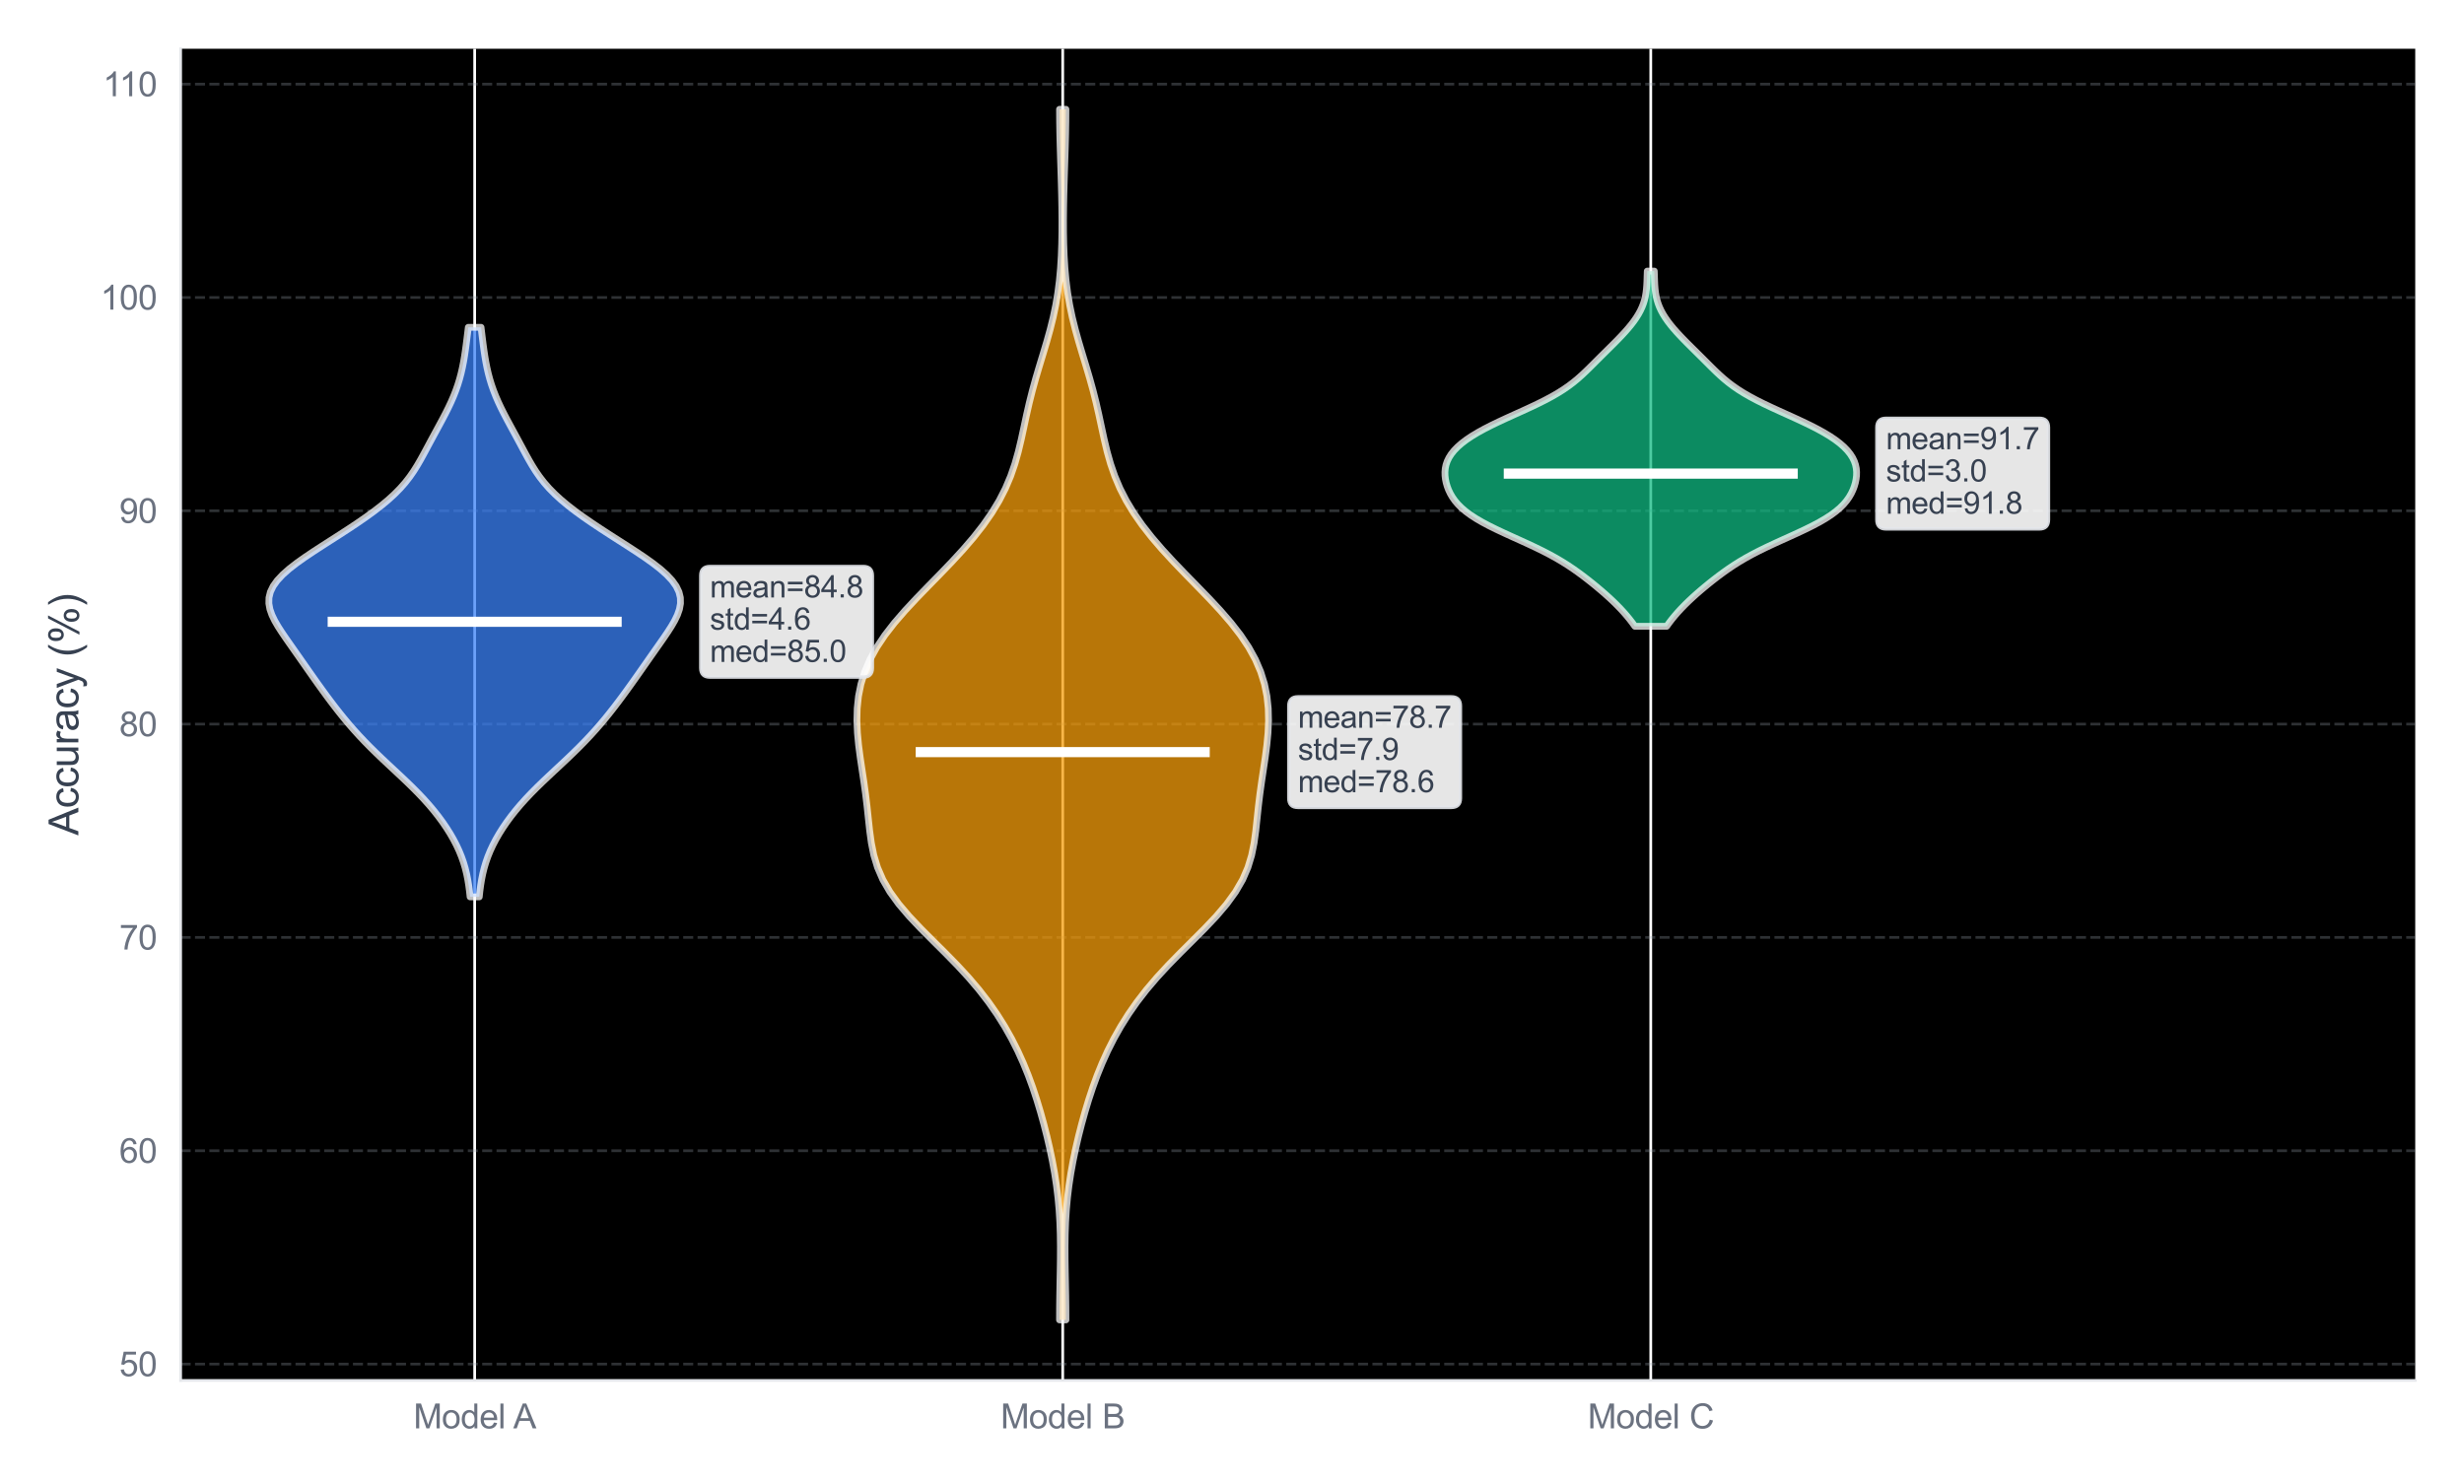 <?xml version="1.0" encoding="utf-8" standalone="no"?>
<!DOCTYPE svg PUBLIC "-//W3C//DTD SVG 1.1//EN"
  "http://www.w3.org/Graphics/SVG/1.1/DTD/svg11.dtd">
<svg xmlns:xlink="http://www.w3.org/1999/xlink" viewBox="0 0 727.604 438.265" xmlns="http://www.w3.org/2000/svg" version="1.1">
 <defs>
  <style type="text/css">*{stroke-linejoin: round; stroke-linecap: butt}</style>
 </defs>
 <g id="figure_1">
  <g id="patch_1">
   <path d="M 0 438.265 
L 727.604 438.265 
L 727.604 0 
L 0 0 
z
" style="fill: #ffffff"/>
  </g>
  <g id="axes_1">
   <g id="patch_2">
    <path d="M 53.344 407.72 
L 713.204 407.72 
L 713.204 14.4 
L 53.344 14.4 
z
"/>
   </g>
   <g id="matplotlib.axis_1">
    <g id="xtick_1">
     <g id="line2d_1">
      <path d="M 140.168 407.72 
L 140.168 14.4 
" clip-path="url(#pd68eaa4085)" style="fill: none; stroke: #ffffff; stroke-width: 0.8; stroke-linecap: round"/>
     </g>
     <g id="text_1">
      <!-- Model A -->
      <g style="fill: #6b7280" transform="translate(122.101 421.878) scale(0.1 -0.1)">
       <defs>
        <path id="ArialMT-4d" d="M 475 0 
L 475 4581 
L 1388 4581 
L 2472 1338 
Q 2622 884 2691 659 
Q 2769 909 2934 1394 
L 4031 4581 
L 4847 4581 
L 4847 0 
L 4263 0 
L 4263 3834 
L 2931 0 
L 2384 0 
L 1059 3900 
L 1059 0 
L 475 0 
z
" transform="scale(0.016)"/>
        <path id="ArialMT-6f" d="M 213 1659 
Q 213 2581 725 3025 
Q 1153 3394 1769 3394 
Q 2453 3394 2887 2945 
Q 3322 2497 3322 1706 
Q 3322 1066 3130 698 
Q 2938 331 2570 128 
Q 2203 -75 1769 -75 
Q 1072 -75 642 372 
Q 213 819 213 1659 
z
M 791 1659 
Q 791 1022 1069 705 
Q 1347 388 1769 388 
Q 2188 388 2466 706 
Q 2744 1025 2744 1678 
Q 2744 2294 2464 2611 
Q 2184 2928 1769 2928 
Q 1347 2928 1069 2612 
Q 791 2297 791 1659 
z
" transform="scale(0.016)"/>
        <path id="ArialMT-64" d="M 2575 0 
L 2575 419 
Q 2259 -75 1647 -75 
Q 1250 -75 917 144 
Q 584 363 401 755 
Q 219 1147 219 1656 
Q 219 2153 384 2558 
Q 550 2963 881 3178 
Q 1213 3394 1622 3394 
Q 1922 3394 2156 3267 
Q 2391 3141 2538 2938 
L 2538 4581 
L 3097 4581 
L 3097 0 
L 2575 0 
z
M 797 1656 
Q 797 1019 1065 703 
Q 1334 388 1700 388 
Q 2069 388 2326 689 
Q 2584 991 2584 1609 
Q 2584 2291 2321 2609 
Q 2059 2928 1675 2928 
Q 1300 2928 1048 2622 
Q 797 2316 797 1656 
z
" transform="scale(0.016)"/>
        <path id="ArialMT-65" d="M 2694 1069 
L 3275 997 
Q 3138 488 2766 206 
Q 2394 -75 1816 -75 
Q 1088 -75 661 373 
Q 234 822 234 1631 
Q 234 2469 665 2931 
Q 1097 3394 1784 3394 
Q 2450 3394 2872 2941 
Q 3294 2488 3294 1666 
Q 3294 1616 3291 1516 
L 816 1516 
Q 847 969 1125 678 
Q 1403 388 1819 388 
Q 2128 388 2347 550 
Q 2566 713 2694 1069 
z
M 847 1978 
L 2700 1978 
Q 2663 2397 2488 2606 
Q 2219 2931 1791 2931 
Q 1403 2931 1139 2672 
Q 875 2413 847 1978 
z
" transform="scale(0.016)"/>
        <path id="ArialMT-6c" d="M 409 0 
L 409 4581 
L 972 4581 
L 972 0 
L 409 0 
z
" transform="scale(0.016)"/>
        <path id="ArialMT-20" transform="scale(0.016)"/>
        <path id="ArialMT-41" d="M -9 0 
L 1750 4581 
L 2403 4581 
L 4278 0 
L 3588 0 
L 3053 1388 
L 1138 1388 
L 634 0 
L -9 0 
z
M 1313 1881 
L 2866 1881 
L 2388 3150 
Q 2169 3728 2063 4100 
Q 1975 3659 1816 3225 
L 1313 1881 
z
" transform="scale(0.016)"/>
       </defs>
       <use xlink:href="#ArialMT-4d"/>
       <use xlink:href="#ArialMT-6f" transform="translate(83.301 0)"/>
       <use xlink:href="#ArialMT-64" transform="translate(138.916 0)"/>
       <use xlink:href="#ArialMT-65" transform="translate(194.531 0)"/>
       <use xlink:href="#ArialMT-6c" transform="translate(250.146 0)"/>
       <use xlink:href="#ArialMT-20" transform="translate(272.363 0)"/>
       <use xlink:href="#ArialMT-41" transform="translate(294.646 0)"/>
      </g>
     </g>
    </g>
    <g id="xtick_2">
     <g id="line2d_2">
      <path d="M 313.815 407.72 
L 313.815 14.4 
" clip-path="url(#pd68eaa4085)" style="fill: none; stroke: #ffffff; stroke-width: 0.8; stroke-linecap: round"/>
     </g>
     <g id="text_2">
      <!-- Model B -->
      <g style="fill: #6b7280" transform="translate(295.474 421.878) scale(0.1 -0.1)">
       <defs>
        <path id="ArialMT-42" d="M 469 0 
L 469 4581 
L 2188 4581 
Q 2713 4581 3030 4442 
Q 3347 4303 3526 4014 
Q 3706 3725 3706 3409 
Q 3706 3116 3547 2856 
Q 3388 2597 3066 2438 
Q 3481 2316 3704 2022 
Q 3928 1728 3928 1328 
Q 3928 1006 3792 729 
Q 3656 453 3456 303 
Q 3256 153 2954 76 
Q 2653 0 2216 0 
L 469 0 
z
M 1075 2656 
L 2066 2656 
Q 2469 2656 2644 2709 
Q 2875 2778 2992 2937 
Q 3109 3097 3109 3338 
Q 3109 3566 3000 3739 
Q 2891 3913 2687 3977 
Q 2484 4041 1991 4041 
L 1075 4041 
L 1075 2656 
z
M 1075 541 
L 2216 541 
Q 2509 541 2628 563 
Q 2838 600 2978 687 
Q 3119 775 3209 942 
Q 3300 1109 3300 1328 
Q 3300 1584 3169 1773 
Q 3038 1963 2805 2039 
Q 2572 2116 2134 2116 
L 1075 2116 
L 1075 541 
z
" transform="scale(0.016)"/>
       </defs>
       <use xlink:href="#ArialMT-4d"/>
       <use xlink:href="#ArialMT-6f" transform="translate(83.301 0)"/>
       <use xlink:href="#ArialMT-64" transform="translate(138.916 0)"/>
       <use xlink:href="#ArialMT-65" transform="translate(194.531 0)"/>
       <use xlink:href="#ArialMT-6c" transform="translate(250.146 0)"/>
       <use xlink:href="#ArialMT-20" transform="translate(272.363 0)"/>
       <use xlink:href="#ArialMT-42" transform="translate(300.146 0)"/>
      </g>
     </g>
    </g>
    <g id="xtick_3">
     <g id="line2d_3">
      <path d="M 487.462 407.72 
L 487.462 14.4 
" clip-path="url(#pd68eaa4085)" style="fill: none; stroke: #ffffff; stroke-width: 0.8; stroke-linecap: round"/>
     </g>
     <g id="text_3">
      <!-- Model C -->
      <g style="fill: #6b7280" transform="translate(468.845 421.878) scale(0.1 -0.1)">
       <defs>
        <path id="ArialMT-43" d="M 3763 1606 
L 4369 1453 
Q 4178 706 3683 314 
Q 3188 -78 2472 -78 
Q 1731 -78 1267 223 
Q 803 525 561 1097 
Q 319 1669 319 2325 
Q 319 3041 592 3573 
Q 866 4106 1370 4382 
Q 1875 4659 2481 4659 
Q 3169 4659 3637 4309 
Q 4106 3959 4291 3325 
L 3694 3184 
Q 3534 3684 3231 3912 
Q 2928 4141 2469 4141 
Q 1941 4141 1586 3887 
Q 1231 3634 1087 3207 
Q 944 2781 944 2328 
Q 944 1744 1114 1308 
Q 1284 872 1643 656 
Q 2003 441 2422 441 
Q 2931 441 3284 734 
Q 3638 1028 3763 1606 
z
" transform="scale(0.016)"/>
       </defs>
       <use xlink:href="#ArialMT-4d"/>
       <use xlink:href="#ArialMT-6f" transform="translate(83.301 0)"/>
       <use xlink:href="#ArialMT-64" transform="translate(138.916 0)"/>
       <use xlink:href="#ArialMT-65" transform="translate(194.531 0)"/>
       <use xlink:href="#ArialMT-6c" transform="translate(250.146 0)"/>
       <use xlink:href="#ArialMT-20" transform="translate(272.363 0)"/>
       <use xlink:href="#ArialMT-43" transform="translate(300.146 0)"/>
      </g>
     </g>
    </g>
   </g>
   <g id="matplotlib.axis_2">
    <g id="ytick_1">
     <g id="line2d_4">
      <path d="M 53.344 402.883 
L 713.204 402.883 
" clip-path="url(#pd68eaa4085)" style="fill: none; stroke-dasharray: 2.96,1.28; stroke-dashoffset: 0; stroke: #9ca3af; stroke-opacity: 0.3; stroke-width: 0.8"/>
     </g>
     <g id="text_4">
      <!-- 50 -->
      <g style="fill: #6b7280" transform="translate(35.222 406.462) scale(0.1 -0.1)">
       <defs>
        <path id="ArialMT-35" d="M 266 1200 
L 856 1250 
Q 922 819 1161 601 
Q 1400 384 1738 384 
Q 2144 384 2425 690 
Q 2706 997 2706 1503 
Q 2706 1984 2436 2262 
Q 2166 2541 1728 2541 
Q 1456 2541 1237 2417 
Q 1019 2294 894 2097 
L 366 2166 
L 809 4519 
L 3088 4519 
L 3088 3981 
L 1259 3981 
L 1013 2750 
Q 1425 3038 1878 3038 
Q 2478 3038 2890 2622 
Q 3303 2206 3303 1553 
Q 3303 931 2941 478 
Q 2500 -78 1738 -78 
Q 1113 -78 717 272 
Q 322 622 266 1200 
z
" transform="scale(0.016)"/>
        <path id="ArialMT-30" d="M 266 2259 
Q 266 3072 433 3567 
Q 600 4063 929 4331 
Q 1259 4600 1759 4600 
Q 2128 4600 2406 4451 
Q 2684 4303 2865 4023 
Q 3047 3744 3150 3342 
Q 3253 2941 3253 2259 
Q 3253 1453 3087 958 
Q 2922 463 2592 192 
Q 2263 -78 1759 -78 
Q 1097 -78 719 397 
Q 266 969 266 2259 
z
M 844 2259 
Q 844 1131 1108 757 
Q 1372 384 1759 384 
Q 2147 384 2411 759 
Q 2675 1134 2675 2259 
Q 2675 3391 2411 3762 
Q 2147 4134 1753 4134 
Q 1366 4134 1134 3806 
Q 844 3388 844 2259 
z
" transform="scale(0.016)"/>
       </defs>
       <use xlink:href="#ArialMT-35"/>
       <use xlink:href="#ArialMT-30" transform="translate(55.615 0)"/>
      </g>
     </g>
    </g>
    <g id="ytick_2">
     <g id="line2d_5">
      <path d="M 53.344 339.878 
L 713.204 339.878 
" clip-path="url(#pd68eaa4085)" style="fill: none; stroke-dasharray: 2.96,1.28; stroke-dashoffset: 0; stroke: #9ca3af; stroke-opacity: 0.3; stroke-width: 0.8"/>
     </g>
     <g id="text_5">
      <!-- 60 -->
      <g style="fill: #6b7280" transform="translate(35.222 343.457) scale(0.1 -0.1)">
       <defs>
        <path id="ArialMT-36" d="M 3184 3459 
L 2625 3416 
Q 2550 3747 2413 3897 
Q 2184 4138 1850 4138 
Q 1581 4138 1378 3988 
Q 1113 3794 959 3422 
Q 806 3050 800 2363 
Q 1003 2672 1297 2822 
Q 1591 2972 1913 2972 
Q 2475 2972 2870 2558 
Q 3266 2144 3266 1488 
Q 3266 1056 3080 686 
Q 2894 316 2569 119 
Q 2244 -78 1831 -78 
Q 1128 -78 684 439 
Q 241 956 241 2144 
Q 241 3472 731 4075 
Q 1159 4600 1884 4600 
Q 2425 4600 2770 4297 
Q 3116 3994 3184 3459 
z
M 888 1484 
Q 888 1194 1011 928 
Q 1134 663 1356 523 
Q 1578 384 1822 384 
Q 2178 384 2434 671 
Q 2691 959 2691 1453 
Q 2691 1928 2437 2201 
Q 2184 2475 1800 2475 
Q 1419 2475 1153 2201 
Q 888 1928 888 1484 
z
" transform="scale(0.016)"/>
       </defs>
       <use xlink:href="#ArialMT-36"/>
       <use xlink:href="#ArialMT-30" transform="translate(55.615 0)"/>
      </g>
     </g>
    </g>
    <g id="ytick_3">
     <g id="line2d_6">
      <path d="M 53.344 276.874 
L 713.204 276.874 
" clip-path="url(#pd68eaa4085)" style="fill: none; stroke-dasharray: 2.96,1.28; stroke-dashoffset: 0; stroke: #9ca3af; stroke-opacity: 0.3; stroke-width: 0.8"/>
     </g>
     <g id="text_6">
      <!-- 70 -->
      <g style="fill: #6b7280" transform="translate(35.222 280.453) scale(0.1 -0.1)">
       <defs>
        <path id="ArialMT-37" d="M 303 3981 
L 303 4522 
L 3269 4522 
L 3269 4084 
Q 2831 3619 2401 2847 
Q 1972 2075 1738 1259 
Q 1569 684 1522 0 
L 944 0 
Q 953 541 1156 1306 
Q 1359 2072 1739 2783 
Q 2119 3494 2547 3981 
L 303 3981 
z
" transform="scale(0.016)"/>
       </defs>
       <use xlink:href="#ArialMT-37"/>
       <use xlink:href="#ArialMT-30" transform="translate(55.615 0)"/>
      </g>
     </g>
    </g>
    <g id="ytick_4">
     <g id="line2d_7">
      <path d="M 53.344 213.869 
L 713.204 213.869 
" clip-path="url(#pd68eaa4085)" style="fill: none; stroke-dasharray: 2.96,1.28; stroke-dashoffset: 0; stroke: #9ca3af; stroke-opacity: 0.3; stroke-width: 0.8"/>
     </g>
     <g id="text_7">
      <!-- 80 -->
      <g style="fill: #6b7280" transform="translate(35.222 217.448) scale(0.1 -0.1)">
       <defs>
        <path id="ArialMT-38" d="M 1131 2484 
Q 781 2613 612 2850 
Q 444 3088 444 3419 
Q 444 3919 803 4259 
Q 1163 4600 1759 4600 
Q 2359 4600 2725 4251 
Q 3091 3903 3091 3403 
Q 3091 3084 2923 2848 
Q 2756 2613 2416 2484 
Q 2838 2347 3058 2040 
Q 3278 1734 3278 1309 
Q 3278 722 2862 322 
Q 2447 -78 1769 -78 
Q 1091 -78 675 323 
Q 259 725 259 1325 
Q 259 1772 486 2073 
Q 713 2375 1131 2484 
z
M 1019 3438 
Q 1019 3113 1228 2906 
Q 1438 2700 1772 2700 
Q 2097 2700 2305 2904 
Q 2513 3109 2513 3406 
Q 2513 3716 2298 3927 
Q 2084 4138 1766 4138 
Q 1444 4138 1231 3931 
Q 1019 3725 1019 3438 
z
M 838 1322 
Q 838 1081 952 856 
Q 1066 631 1291 507 
Q 1516 384 1775 384 
Q 2178 384 2440 643 
Q 2703 903 2703 1303 
Q 2703 1709 2433 1975 
Q 2163 2241 1756 2241 
Q 1359 2241 1098 1978 
Q 838 1716 838 1322 
z
" transform="scale(0.016)"/>
       </defs>
       <use xlink:href="#ArialMT-38"/>
       <use xlink:href="#ArialMT-30" transform="translate(55.615 0)"/>
      </g>
     </g>
    </g>
    <g id="ytick_5">
     <g id="line2d_8">
      <path d="M 53.344 150.865 
L 713.204 150.865 
" clip-path="url(#pd68eaa4085)" style="fill: none; stroke-dasharray: 2.96,1.28; stroke-dashoffset: 0; stroke: #9ca3af; stroke-opacity: 0.3; stroke-width: 0.8"/>
     </g>
     <g id="text_8">
      <!-- 90 -->
      <g style="fill: #6b7280" transform="translate(35.222 154.443) scale(0.1 -0.1)">
       <defs>
        <path id="ArialMT-39" d="M 350 1059 
L 891 1109 
Q 959 728 1153 556 
Q 1347 384 1650 384 
Q 1909 384 2104 503 
Q 2300 622 2425 820 
Q 2550 1019 2634 1356 
Q 2719 1694 2719 2044 
Q 2719 2081 2716 2156 
Q 2547 1888 2255 1720 
Q 1963 1553 1622 1553 
Q 1053 1553 659 1965 
Q 266 2378 266 3053 
Q 266 3750 677 4175 
Q 1088 4600 1706 4600 
Q 2153 4600 2523 4359 
Q 2894 4119 3086 3673 
Q 3278 3228 3278 2384 
Q 3278 1506 3087 986 
Q 2897 466 2520 194 
Q 2144 -78 1638 -78 
Q 1100 -78 759 220 
Q 419 519 350 1059 
z
M 2653 3081 
Q 2653 3566 2395 3850 
Q 2138 4134 1775 4134 
Q 1400 4134 1122 3828 
Q 844 3522 844 3034 
Q 844 2597 1108 2323 
Q 1372 2050 1759 2050 
Q 2150 2050 2401 2323 
Q 2653 2597 2653 3081 
z
" transform="scale(0.016)"/>
       </defs>
       <use xlink:href="#ArialMT-39"/>
       <use xlink:href="#ArialMT-30" transform="translate(55.615 0)"/>
      </g>
     </g>
    </g>
    <g id="ytick_6">
     <g id="line2d_9">
      <path d="M 53.344 87.86 
L 713.204 87.86 
" clip-path="url(#pd68eaa4085)" style="fill: none; stroke-dasharray: 2.96,1.28; stroke-dashoffset: 0; stroke: #9ca3af; stroke-opacity: 0.3; stroke-width: 0.8"/>
     </g>
     <g id="text_9">
      <!-- 100 -->
      <g style="fill: #6b7280" transform="translate(29.661 91.439) scale(0.1 -0.1)">
       <defs>
        <path id="ArialMT-31" d="M 2384 0 
L 1822 0 
L 1822 3584 
Q 1619 3391 1289 3197 
Q 959 3003 697 2906 
L 697 3450 
Q 1169 3672 1522 3987 
Q 1875 4303 2022 4600 
L 2384 4600 
L 2384 0 
z
" transform="scale(0.016)"/>
       </defs>
       <use xlink:href="#ArialMT-31"/>
       <use xlink:href="#ArialMT-30" transform="translate(55.615 0)"/>
       <use xlink:href="#ArialMT-30" transform="translate(111.23 0)"/>
      </g>
     </g>
    </g>
    <g id="ytick_7">
     <g id="line2d_10">
      <path d="M 53.344 24.855 
L 713.204 24.855 
" clip-path="url(#pd68eaa4085)" style="fill: none; stroke-dasharray: 2.96,1.28; stroke-dashoffset: 0; stroke: #9ca3af; stroke-opacity: 0.3; stroke-width: 0.8"/>
     </g>
     <g id="text_10">
      <!-- 110 -->
      <g style="fill: #6b7280" transform="translate(30.399 28.434) scale(0.1 -0.1)">
       <use xlink:href="#ArialMT-31"/>
       <use xlink:href="#ArialMT-31" transform="translate(48.24 0)"/>
       <use xlink:href="#ArialMT-30" transform="translate(103.855 0)"/>
      </g>
     </g>
    </g>
    <g id="text_11">
     <!-- Accuracy (%) -->
     <g style="fill: #374151" transform="translate(23.136 246.731) rotate(-90) scale(0.12 -0.12)">
      <defs>
       <path id="ArialMT-63" d="M 2588 1216 
L 3141 1144 
Q 3050 572 2676 248 
Q 2303 -75 1759 -75 
Q 1078 -75 664 370 
Q 250 816 250 1647 
Q 250 2184 428 2587 
Q 606 2991 970 3192 
Q 1334 3394 1763 3394 
Q 2303 3394 2647 3120 
Q 2991 2847 3088 2344 
L 2541 2259 
Q 2463 2594 2264 2762 
Q 2066 2931 1784 2931 
Q 1359 2931 1093 2626 
Q 828 2322 828 1663 
Q 828 994 1084 691 
Q 1341 388 1753 388 
Q 2084 388 2306 591 
Q 2528 794 2588 1216 
z
" transform="scale(0.016)"/>
       <path id="ArialMT-75" d="M 2597 0 
L 2597 488 
Q 2209 -75 1544 -75 
Q 1250 -75 995 37 
Q 741 150 617 320 
Q 494 491 444 738 
Q 409 903 409 1263 
L 409 3319 
L 972 3319 
L 972 1478 
Q 972 1038 1006 884 
Q 1059 663 1231 536 
Q 1403 409 1656 409 
Q 1909 409 2131 539 
Q 2353 669 2445 892 
Q 2538 1116 2538 1541 
L 2538 3319 
L 3100 3319 
L 3100 0 
L 2597 0 
z
" transform="scale(0.016)"/>
       <path id="ArialMT-72" d="M 416 0 
L 416 3319 
L 922 3319 
L 922 2816 
Q 1116 3169 1280 3281 
Q 1444 3394 1641 3394 
Q 1925 3394 2219 3213 
L 2025 2691 
Q 1819 2813 1613 2813 
Q 1428 2813 1281 2702 
Q 1134 2591 1072 2394 
Q 978 2094 978 1738 
L 978 0 
L 416 0 
z
" transform="scale(0.016)"/>
       <path id="ArialMT-61" d="M 2588 409 
Q 2275 144 1986 34 
Q 1697 -75 1366 -75 
Q 819 -75 525 192 
Q 231 459 231 875 
Q 231 1119 342 1320 
Q 453 1522 633 1644 
Q 813 1766 1038 1828 
Q 1203 1872 1538 1913 
Q 2219 1994 2541 2106 
Q 2544 2222 2544 2253 
Q 2544 2597 2384 2738 
Q 2169 2928 1744 2928 
Q 1347 2928 1158 2789 
Q 969 2650 878 2297 
L 328 2372 
Q 403 2725 575 2942 
Q 747 3159 1072 3276 
Q 1397 3394 1825 3394 
Q 2250 3394 2515 3294 
Q 2781 3194 2906 3042 
Q 3031 2891 3081 2659 
Q 3109 2516 3109 2141 
L 3109 1391 
Q 3109 606 3145 398 
Q 3181 191 3288 0 
L 2700 0 
Q 2613 175 2588 409 
z
M 2541 1666 
Q 2234 1541 1622 1453 
Q 1275 1403 1131 1340 
Q 988 1278 909 1158 
Q 831 1038 831 891 
Q 831 666 1001 516 
Q 1172 366 1500 366 
Q 1825 366 2078 508 
Q 2331 650 2450 897 
Q 2541 1088 2541 1459 
L 2541 1666 
z
" transform="scale(0.016)"/>
       <path id="ArialMT-79" d="M 397 -1278 
L 334 -750 
Q 519 -800 656 -800 
Q 844 -800 956 -737 
Q 1069 -675 1141 -563 
Q 1194 -478 1313 -144 
Q 1328 -97 1363 -6 
L 103 3319 
L 709 3319 
L 1400 1397 
Q 1534 1031 1641 628 
Q 1738 1016 1872 1384 
L 2581 3319 
L 3144 3319 
L 1881 -56 
Q 1678 -603 1566 -809 
Q 1416 -1088 1222 -1217 
Q 1028 -1347 759 -1347 
Q 597 -1347 397 -1278 
z
" transform="scale(0.016)"/>
       <path id="ArialMT-28" d="M 1497 -1347 
Q 1031 -759 709 28 
Q 388 816 388 1659 
Q 388 2403 628 3084 
Q 909 3875 1497 4659 
L 1900 4659 
Q 1522 4009 1400 3731 
Q 1209 3300 1100 2831 
Q 966 2247 966 1656 
Q 966 153 1900 -1347 
L 1497 -1347 
z
" transform="scale(0.016)"/>
       <path id="ArialMT-25" d="M 372 3481 
Q 372 3972 619 4315 
Q 866 4659 1334 4659 
Q 1766 4659 2048 4351 
Q 2331 4044 2331 3447 
Q 2331 2866 2045 2552 
Q 1759 2238 1341 2238 
Q 925 2238 648 2547 
Q 372 2856 372 3481 
z
M 1350 4272 
Q 1141 4272 1002 4090 
Q 863 3909 863 3425 
Q 863 2984 1003 2804 
Q 1144 2625 1350 2625 
Q 1563 2625 1702 2806 
Q 1841 2988 1841 3469 
Q 1841 3913 1700 4092 
Q 1559 4272 1350 4272 
z
M 1353 -169 
L 3859 4659 
L 4316 4659 
L 1819 -169 
L 1353 -169 
z
M 3334 1075 
Q 3334 1569 3581 1911 
Q 3828 2253 4300 2253 
Q 4731 2253 5014 1945 
Q 5297 1638 5297 1041 
Q 5297 459 5011 145 
Q 4725 -169 4303 -169 
Q 3888 -169 3611 142 
Q 3334 453 3334 1075 
z
M 4316 1866 
Q 4103 1866 3964 1684 
Q 3825 1503 3825 1019 
Q 3825 581 3965 400 
Q 4106 219 4313 219 
Q 4528 219 4667 400 
Q 4806 581 4806 1063 
Q 4806 1506 4665 1686 
Q 4525 1866 4316 1866 
z
" transform="scale(0.016)"/>
       <path id="ArialMT-29" d="M 791 -1347 
L 388 -1347 
Q 1322 153 1322 1656 
Q 1322 2244 1188 2822 
Q 1081 3291 891 3722 
Q 769 4003 388 4659 
L 791 4659 
Q 1378 3875 1659 3084 
Q 1900 2403 1900 1659 
Q 1900 816 1576 28 
Q 1253 -759 791 -1347 
z
" transform="scale(0.016)"/>
      </defs>
      <use xlink:href="#ArialMT-41"/>
      <use xlink:href="#ArialMT-63" transform="translate(66.699 0)"/>
      <use xlink:href="#ArialMT-63" transform="translate(116.699 0)"/>
      <use xlink:href="#ArialMT-75" transform="translate(166.699 0)"/>
      <use xlink:href="#ArialMT-72" transform="translate(222.314 0)"/>
      <use xlink:href="#ArialMT-61" transform="translate(255.615 0)"/>
      <use xlink:href="#ArialMT-63" transform="translate(311.23 0)"/>
      <use xlink:href="#ArialMT-79" transform="translate(361.23 0)"/>
      <use xlink:href="#ArialMT-20" transform="translate(411.23 0)"/>
      <use xlink:href="#ArialMT-28" transform="translate(439.014 0)"/>
      <use xlink:href="#ArialMT-25" transform="translate(472.314 0)"/>
      <use xlink:href="#ArialMT-29" transform="translate(561.23 0)"/>
     </g>
    </g>
   </g>
   <g id="FillBetweenPolyCollection_1">
    <defs>
     <path id="m8d16d8c021" d="M 141.521 -173.371 
L 138.814 -173.371 
L 138.628 -175.07 
L 138.403 -176.769 
L 138.126 -178.468 
L 137.785 -180.167 
L 137.367 -181.866 
L 136.863 -183.566 
L 136.266 -185.265 
L 135.572 -186.964 
L 134.781 -188.663 
L 133.894 -190.362 
L 132.915 -192.062 
L 131.844 -193.761 
L 130.684 -195.46 
L 129.433 -197.159 
L 128.092 -198.858 
L 126.659 -200.558 
L 125.136 -202.257 
L 123.528 -203.956 
L 121.844 -205.655 
L 120.096 -207.354 
L 118.303 -209.053 
L 116.484 -210.753 
L 114.661 -212.452 
L 112.854 -214.151 
L 111.079 -215.85 
L 109.353 -217.549 
L 107.684 -219.249 
L 106.077 -220.948 
L 104.534 -222.647 
L 103.053 -224.346 
L 101.628 -226.045 
L 100.253 -227.745 
L 98.922 -229.444 
L 97.627 -231.143 
L 96.363 -232.842 
L 95.122 -234.541 
L 93.901 -236.24 
L 92.694 -237.94 
L 91.498 -239.639 
L 90.308 -241.338 
L 89.12 -243.037 
L 87.929 -244.736 
L 86.735 -246.436 
L 85.54 -248.135 
L 84.354 -249.834 
L 83.198 -251.533 
L 82.105 -253.232 
L 81.119 -254.932 
L 80.297 -256.631 
L 79.7 -258.33 
L 79.391 -260.029 
L 79.424 -261.728 
L 79.84 -263.427 
L 80.657 -265.127 
L 81.874 -266.826 
L 83.462 -268.525 
L 85.378 -270.224 
L 87.563 -271.923 
L 89.953 -273.623 
L 92.483 -275.322 
L 95.099 -277.021 
L 97.751 -278.72 
L 100.4 -280.419 
L 103.014 -282.119 
L 105.565 -283.818 
L 108.026 -285.517 
L 110.372 -287.216 
L 112.577 -288.915 
L 114.619 -290.614 
L 116.482 -292.314 
L 118.159 -294.013 
L 119.652 -295.712 
L 120.975 -297.411 
L 122.154 -299.11 
L 123.219 -300.81 
L 124.203 -302.509 
L 125.139 -304.208 
L 126.052 -305.907 
L 126.962 -307.606 
L 127.878 -309.306 
L 128.801 -311.005 
L 129.724 -312.704 
L 130.638 -314.403 
L 131.528 -316.102 
L 132.381 -317.801 
L 133.182 -319.501 
L 133.92 -321.2 
L 134.59 -322.899 
L 135.185 -324.598 
L 135.707 -326.297 
L 136.159 -327.997 
L 136.546 -329.696 
L 136.879 -331.395 
L 137.168 -333.094 
L 137.422 -334.793 
L 137.654 -336.493 
L 137.87 -338.192 
L 138.079 -339.891 
L 138.284 -341.59 
L 142.051 -341.59 
L 142.051 -341.59 
L 142.257 -339.891 
L 142.465 -338.192 
L 142.682 -336.493 
L 142.913 -334.793 
L 143.168 -333.094 
L 143.456 -331.395 
L 143.789 -329.696 
L 144.177 -327.997 
L 144.628 -326.297 
L 145.15 -324.598 
L 145.746 -322.899 
L 146.415 -321.2 
L 147.154 -319.501 
L 147.955 -317.801 
L 148.807 -316.102 
L 149.697 -314.403 
L 150.611 -312.704 
L 151.535 -311.005 
L 152.458 -309.306 
L 153.373 -307.606 
L 154.283 -305.907 
L 155.197 -304.208 
L 156.132 -302.509 
L 157.117 -300.81 
L 158.182 -299.11 
L 159.36 -297.411 
L 160.684 -295.712 
L 162.177 -294.013 
L 163.853 -292.314 
L 165.716 -290.614 
L 167.758 -288.915 
L 169.964 -287.216 
L 172.309 -285.517 
L 174.771 -283.818 
L 177.322 -282.119 
L 179.936 -280.419 
L 182.585 -278.72 
L 185.237 -277.021 
L 187.852 -275.322 
L 190.383 -273.623 
L 192.772 -271.923 
L 194.957 -270.224 
L 196.873 -268.525 
L 198.462 -266.826 
L 199.678 -265.127 
L 200.496 -263.427 
L 200.911 -261.728 
L 200.944 -260.029 
L 200.635 -258.33 
L 200.039 -256.631 
L 199.216 -254.932 
L 198.231 -253.232 
L 197.138 -251.533 
L 195.982 -249.834 
L 194.796 -248.135 
L 193.601 -246.436 
L 192.406 -244.736 
L 191.216 -243.037 
L 190.027 -241.338 
L 188.837 -239.639 
L 187.641 -237.94 
L 186.435 -236.24 
L 185.213 -234.541 
L 183.973 -232.842 
L 182.708 -231.143 
L 181.413 -229.444 
L 180.082 -227.745 
L 178.708 -226.045 
L 177.283 -224.346 
L 175.801 -222.647 
L 174.258 -220.948 
L 172.652 -219.249 
L 170.982 -217.549 
L 169.256 -215.85 
L 167.482 -214.151 
L 165.674 -212.452 
L 163.851 -210.753 
L 162.032 -209.053 
L 160.239 -207.354 
L 158.492 -205.655 
L 156.807 -203.956 
L 155.199 -202.257 
L 153.677 -200.558 
L 152.244 -198.858 
L 150.902 -197.159 
L 149.652 -195.46 
L 148.491 -193.761 
L 147.421 -192.062 
L 146.441 -190.362 
L 145.555 -188.663 
L 144.764 -186.964 
L 144.07 -185.265 
L 143.472 -183.566 
L 142.968 -181.866 
L 142.55 -180.167 
L 142.209 -178.468 
L 141.933 -176.769 
L 141.708 -175.07 
L 141.521 -173.371 
z
" style="stroke: #ffffff; stroke-opacity: 0.75; stroke-width: 2"/>
    </defs>
    <g clip-path="url(#pd68eaa4085)">
     <use xlink:href="#m8d16d8c021" x="0" y="438.265" style="fill: #3b82f6; fill-opacity: 0.75; stroke: #ffffff; stroke-opacity: 0.75; stroke-width: 2"/>
    </g>
   </g>
   <g id="FillBetweenPolyCollection_2">
    <defs>
     <path id="m0ff55bd99b" d="M 314.764 -48.423 
L 312.866 -48.423 
L 312.879 -52.035 
L 312.924 -55.647 
L 312.989 -59.259 
L 313.058 -62.871 
L 313.111 -66.482 
L 313.125 -70.094 
L 313.079 -73.706 
L 312.953 -77.318 
L 312.731 -80.929 
L 312.403 -84.541 
L 311.963 -88.153 
L 311.412 -91.765 
L 310.755 -95.376 
L 310.003 -98.988 
L 309.164 -102.6 
L 308.245 -106.212 
L 307.244 -109.823 
L 306.154 -113.435 
L 304.959 -117.047 
L 303.639 -120.659 
L 302.172 -124.27 
L 300.536 -127.882 
L 298.71 -131.494 
L 296.674 -135.106 
L 294.406 -138.717 
L 291.882 -142.329 
L 289.085 -145.941 
L 286.012 -149.553 
L 282.681 -153.164 
L 279.151 -156.776 
L 275.519 -160.388 
L 271.916 -164 
L 268.499 -167.611 
L 265.417 -171.223 
L 262.792 -174.835 
L 260.695 -178.447 
L 259.128 -182.058 
L 258.033 -185.67 
L 257.303 -189.282 
L 256.806 -192.894 
L 256.415 -196.505 
L 256.031 -200.117 
L 255.595 -203.729 
L 255.094 -207.341 
L 254.55 -210.952 
L 254.012 -214.564 
L 253.54 -218.176 
L 253.196 -221.788 
L 253.039 -225.399 
L 253.124 -229.011 
L 253.505 -232.623 
L 254.234 -236.235 
L 255.355 -239.846 
L 256.902 -243.458 
L 258.89 -247.07 
L 261.307 -250.682 
L 264.112 -254.293 
L 267.239 -257.905 
L 270.601 -261.517 
L 274.099 -265.129 
L 277.631 -268.74 
L 281.101 -272.352 
L 284.423 -275.964 
L 287.526 -279.576 
L 290.356 -283.187 
L 292.873 -286.799 
L 295.057 -290.411 
L 296.905 -294.023 
L 298.434 -297.635 
L 299.681 -301.246 
L 300.701 -304.858 
L 301.565 -308.47 
L 302.348 -312.082 
L 303.122 -315.693 
L 303.946 -319.305 
L 304.854 -322.917 
L 305.853 -326.529 
L 306.923 -330.14 
L 308.022 -333.752 
L 309.101 -337.364 
L 310.109 -340.976 
L 311.003 -344.587 
L 311.758 -348.199 
L 312.364 -351.811 
L 312.825 -355.423 
L 313.156 -359.034 
L 313.378 -362.646 
L 313.51 -366.258 
L 313.572 -369.87 
L 313.579 -373.481 
L 313.543 -377.093 
L 313.473 -380.705 
L 313.377 -384.317 
L 313.266 -387.928 
L 313.15 -391.54 
L 313.041 -395.152 
L 312.952 -398.764 
L 312.894 -402.375 
L 312.873 -405.987 
L 314.757 -405.987 
L 314.757 -405.987 
L 314.737 -402.375 
L 314.678 -398.764 
L 314.589 -395.152 
L 314.48 -391.54 
L 314.364 -387.928 
L 314.253 -384.317 
L 314.157 -380.705 
L 314.087 -377.093 
L 314.051 -373.481 
L 314.058 -369.87 
L 314.12 -366.258 
L 314.253 -362.646 
L 314.474 -359.034 
L 314.805 -355.423 
L 315.266 -351.811 
L 315.872 -348.199 
L 316.627 -344.587 
L 317.521 -340.976 
L 318.529 -337.364 
L 319.608 -333.752 
L 320.708 -330.14 
L 321.777 -326.529 
L 322.776 -322.917 
L 323.684 -319.305 
L 324.508 -315.693 
L 325.283 -312.082 
L 326.066 -308.47 
L 326.929 -304.858 
L 327.949 -301.246 
L 329.196 -297.635 
L 330.725 -294.023 
L 332.573 -290.411 
L 334.757 -286.799 
L 337.274 -283.187 
L 340.104 -279.576 
L 343.207 -275.964 
L 346.529 -272.352 
L 349.999 -268.74 
L 353.531 -265.129 
L 357.029 -261.517 
L 360.392 -257.905 
L 363.519 -254.293 
L 366.324 -250.682 
L 368.74 -247.07 
L 370.728 -243.458 
L 372.275 -239.846 
L 373.397 -236.235 
L 374.125 -232.623 
L 374.507 -229.011 
L 374.592 -225.399 
L 374.434 -221.788 
L 374.09 -218.176 
L 373.618 -214.564 
L 373.08 -210.952 
L 372.537 -207.341 
L 372.035 -203.729 
L 371.599 -200.117 
L 371.215 -196.505 
L 370.824 -192.894 
L 370.327 -189.282 
L 369.597 -185.67 
L 368.502 -182.058 
L 366.936 -178.447 
L 364.838 -174.835 
L 362.214 -171.223 
L 359.132 -167.611 
L 355.714 -164 
L 352.112 -160.388 
L 348.479 -156.776 
L 344.949 -153.164 
L 341.619 -149.553 
L 338.545 -145.941 
L 335.748 -142.329 
L 333.225 -138.717 
L 330.956 -135.106 
L 328.92 -131.494 
L 327.094 -127.882 
L 325.458 -124.27 
L 323.991 -120.659 
L 322.671 -117.047 
L 321.476 -113.435 
L 320.386 -109.823 
L 319.385 -106.212 
L 318.466 -102.6 
L 317.627 -98.988 
L 316.875 -95.376 
L 316.219 -91.765 
L 315.667 -88.153 
L 315.227 -84.541 
L 314.899 -80.929 
L 314.677 -77.318 
L 314.552 -73.706 
L 314.505 -70.094 
L 314.519 -66.482 
L 314.572 -62.871 
L 314.641 -59.259 
L 314.706 -55.647 
L 314.751 -52.035 
L 314.764 -48.423 
z
" style="stroke: #ffffff; stroke-opacity: 0.75; stroke-width: 2"/>
    </defs>
    <g clip-path="url(#pd68eaa4085)">
     <use xlink:href="#m0ff55bd99b" x="0" y="438.265" style="fill: #f59e0b; fill-opacity: 0.75; stroke: #ffffff; stroke-opacity: 0.75; stroke-width: 2"/>
    </g>
   </g>
   <g id="FillBetweenPolyCollection_3">
    <defs>
     <path id="mcf92a5cc96" d="M 492.155 -253.284 
L 482.77 -253.284 
L 482.009 -254.344 
L 481.191 -255.404 
L 480.317 -256.463 
L 479.39 -257.523 
L 478.409 -258.583 
L 477.376 -259.643 
L 476.293 -260.702 
L 475.161 -261.762 
L 473.984 -262.822 
L 472.763 -263.881 
L 471.504 -264.941 
L 470.207 -266.001 
L 468.871 -267.061 
L 467.492 -268.12 
L 466.061 -269.18 
L 464.563 -270.24 
L 462.982 -271.3 
L 461.301 -272.359 
L 459.505 -273.419 
L 457.583 -274.479 
L 455.535 -275.538 
L 453.371 -276.598 
L 451.113 -277.658 
L 448.792 -278.718 
L 446.448 -279.777 
L 444.128 -280.837 
L 441.875 -281.897 
L 439.733 -282.956 
L 437.736 -284.016 
L 435.912 -285.076 
L 434.278 -286.136 
L 432.838 -287.195 
L 431.591 -288.255 
L 430.527 -289.315 
L 429.63 -290.375 
L 428.883 -291.434 
L 428.265 -292.494 
L 427.761 -293.554 
L 427.359 -294.613 
L 427.049 -295.673 
L 426.831 -296.733 
L 426.707 -297.793 
L 426.686 -298.852 
L 426.779 -299.912 
L 426.998 -300.972 
L 427.358 -302.031 
L 427.87 -303.091 
L 428.545 -304.151 
L 429.392 -305.211 
L 430.417 -306.27 
L 431.626 -307.33 
L 433.021 -308.39 
L 434.601 -309.45 
L 436.359 -310.509 
L 438.283 -311.569 
L 440.356 -312.629 
L 442.551 -313.688 
L 444.834 -314.748 
L 447.168 -315.808 
L 449.51 -316.868 
L 451.818 -317.927 
L 454.051 -318.987 
L 456.175 -320.047 
L 458.165 -321.107 
L 460.003 -322.166 
L 461.687 -323.226 
L 463.22 -324.286 
L 464.618 -325.345 
L 465.901 -326.405 
L 467.095 -327.465 
L 468.223 -328.525 
L 469.311 -329.584 
L 470.378 -330.644 
L 471.438 -331.704 
L 472.5 -332.763 
L 473.568 -333.823 
L 474.639 -334.883 
L 475.709 -335.943 
L 476.77 -337.002 
L 477.813 -338.062 
L 478.83 -339.122 
L 479.809 -340.182 
L 480.742 -341.241 
L 481.619 -342.301 
L 482.432 -343.361 
L 483.172 -344.42 
L 483.833 -345.48 
L 484.41 -346.54 
L 484.901 -347.6 
L 485.306 -348.659 
L 485.629 -349.719 
L 485.876 -350.779 
L 486.056 -351.838 
L 486.181 -352.898 
L 486.265 -353.958 
L 486.319 -355.018 
L 486.357 -356.077 
L 486.389 -357.137 
L 486.426 -358.197 
L 488.499 -358.197 
L 488.499 -358.197 
L 488.536 -357.137 
L 488.568 -356.077 
L 488.606 -355.018 
L 488.66 -353.958 
L 488.743 -352.898 
L 488.869 -351.838 
L 489.049 -350.779 
L 489.296 -349.719 
L 489.619 -348.659 
L 490.024 -347.6 
L 490.515 -346.54 
L 491.092 -345.48 
L 491.753 -344.42 
L 492.493 -343.361 
L 493.306 -342.301 
L 494.183 -341.241 
L 495.116 -340.182 
L 496.095 -339.122 
L 497.112 -338.062 
L 498.155 -337.002 
L 499.216 -335.943 
L 500.286 -334.883 
L 501.357 -333.823 
L 502.425 -332.763 
L 503.487 -331.704 
L 504.547 -330.644 
L 505.614 -329.584 
L 506.702 -328.525 
L 507.83 -327.465 
L 509.024 -326.405 
L 510.307 -325.345 
L 511.705 -324.286 
L 513.238 -323.226 
L 514.922 -322.166 
L 516.76 -321.107 
L 518.75 -320.047 
L 520.874 -318.987 
L 523.107 -317.927 
L 525.415 -316.868 
L 527.757 -315.808 
L 530.091 -314.748 
L 532.374 -313.688 
L 534.569 -312.629 
L 536.642 -311.569 
L 538.566 -310.509 
L 540.324 -309.45 
L 541.904 -308.39 
L 543.299 -307.33 
L 544.508 -306.27 
L 545.533 -305.211 
L 546.38 -304.151 
L 547.055 -303.091 
L 547.567 -302.031 
L 547.927 -300.972 
L 548.146 -299.912 
L 548.239 -298.852 
L 548.218 -297.793 
L 548.094 -296.733 
L 547.876 -295.673 
L 547.566 -294.613 
L 547.164 -293.554 
L 546.66 -292.494 
L 546.042 -291.434 
L 545.295 -290.375 
L 544.398 -289.315 
L 543.334 -288.255 
L 542.087 -287.195 
L 540.647 -286.136 
L 539.013 -285.076 
L 537.189 -284.016 
L 535.192 -282.956 
L 533.05 -281.897 
L 530.797 -280.837 
L 528.477 -279.777 
L 526.133 -278.718 
L 523.812 -277.658 
L 521.554 -276.598 
L 519.39 -275.538 
L 517.342 -274.479 
L 515.42 -273.419 
L 513.623 -272.359 
L 511.943 -271.3 
L 510.362 -270.24 
L 508.864 -269.18 
L 507.433 -268.12 
L 506.054 -267.061 
L 504.718 -266.001 
L 503.421 -264.941 
L 502.162 -263.881 
L 500.941 -262.822 
L 499.764 -261.762 
L 498.632 -260.702 
L 497.549 -259.643 
L 496.516 -258.583 
L 495.535 -257.523 
L 494.608 -256.463 
L 493.734 -255.404 
L 492.916 -254.344 
L 492.155 -253.284 
z
" style="stroke: #ffffff; stroke-opacity: 0.75; stroke-width: 2"/>
    </defs>
    <g clip-path="url(#pd68eaa4085)">
     <use xlink:href="#mcf92a5cc96" x="0" y="438.265" style="fill: #10b981; fill-opacity: 0.75; stroke: #ffffff; stroke-opacity: 0.75; stroke-width: 2"/>
    </g>
   </g>
   <g id="LineCollection_1">
    <path d="M 96.756 183.651 
L 183.58 183.651 
" clip-path="url(#pd68eaa4085)" style="fill: none; stroke: #ffffff; stroke-width: 3"/>
   </g>
   <g id="LineCollection_2">
    <path d="M 270.403 222.142 
L 357.227 222.142 
" clip-path="url(#pd68eaa4085)" style="fill: none; stroke: #ffffff; stroke-width: 3"/>
   </g>
   <g id="LineCollection_3">
    <path d="M 444.051 139.883 
L 530.874 139.883 
" clip-path="url(#pd68eaa4085)" style="fill: none; stroke: #ffffff; stroke-width: 3"/>
   </g>
   <g id="patch_3">
    <path d="M 53.344 407.72 
L 53.344 14.4 
" style="fill: none; stroke: #e5e7eb; stroke-width: 0.8; stroke-linejoin: miter; stroke-linecap: square"/>
   </g>
   <g id="patch_4">
    <path d="M 53.344 407.72 
L 713.204 407.72 
" style="fill: none; stroke: #e5e7eb; stroke-width: 0.8; stroke-linejoin: miter; stroke-linecap: square"/>
   </g>
   <g id="text_12">
    <g id="patch_5">
     <path d="M 209.627 199.986 
L 254.909 199.986 
Q 257.609 199.986 257.609 197.286 
L 257.609 170.017 
Q 257.609 167.317 254.909 167.317 
L 209.627 167.317 
Q 206.927 167.317 206.927 170.017 
L 206.927 197.286 
Q 206.927 199.986 209.627 199.986 
z
" style="fill: #ffffff; opacity: 0.9; stroke: #e5e7eb; stroke-linejoin: miter"/>
    </g>
    <!-- mean=84.8 -->
    <g style="fill: #374151" transform="translate(209.627 176.459) scale(0.09 -0.09)">
     <defs>
      <path id="ArialMT-6d" d="M 422 0 
L 422 3319 
L 925 3319 
L 925 2853 
Q 1081 3097 1340 3245 
Q 1600 3394 1931 3394 
Q 2300 3394 2536 3241 
Q 2772 3088 2869 2813 
Q 3263 3394 3894 3394 
Q 4388 3394 4653 3120 
Q 4919 2847 4919 2278 
L 4919 0 
L 4359 0 
L 4359 2091 
Q 4359 2428 4304 2576 
Q 4250 2725 4106 2815 
Q 3963 2906 3769 2906 
Q 3419 2906 3187 2673 
Q 2956 2441 2956 1928 
L 2956 0 
L 2394 0 
L 2394 2156 
Q 2394 2531 2256 2718 
Q 2119 2906 1806 2906 
Q 1569 2906 1367 2781 
Q 1166 2656 1075 2415 
Q 984 2175 984 1722 
L 984 0 
L 422 0 
z
" transform="scale(0.016)"/>
      <path id="ArialMT-6e" d="M 422 0 
L 422 3319 
L 928 3319 
L 928 2847 
Q 1294 3394 1984 3394 
Q 2284 3394 2536 3286 
Q 2788 3178 2913 3003 
Q 3038 2828 3088 2588 
Q 3119 2431 3119 2041 
L 3119 0 
L 2556 0 
L 2556 2019 
Q 2556 2363 2490 2533 
Q 2425 2703 2258 2804 
Q 2091 2906 1866 2906 
Q 1506 2906 1245 2678 
Q 984 2450 984 1813 
L 984 0 
L 422 0 
z
" transform="scale(0.016)"/>
      <path id="ArialMT-3d" d="M 3381 2694 
L 356 2694 
L 356 3219 
L 3381 3219 
L 3381 2694 
z
M 3381 1303 
L 356 1303 
L 356 1828 
L 3381 1828 
L 3381 1303 
z
" transform="scale(0.016)"/>
      <path id="ArialMT-34" d="M 2069 0 
L 2069 1097 
L 81 1097 
L 81 1613 
L 2172 4581 
L 2631 4581 
L 2631 1613 
L 3250 1613 
L 3250 1097 
L 2631 1097 
L 2631 0 
L 2069 0 
z
M 2069 1613 
L 2069 3678 
L 634 1613 
L 2069 1613 
z
" transform="scale(0.016)"/>
      <path id="ArialMT-2e" d="M 581 0 
L 581 641 
L 1222 641 
L 1222 0 
L 581 0 
z
" transform="scale(0.016)"/>
     </defs>
     <use xlink:href="#ArialMT-6d"/>
     <use xlink:href="#ArialMT-65" transform="translate(83.301 0)"/>
     <use xlink:href="#ArialMT-61" transform="translate(138.916 0)"/>
     <use xlink:href="#ArialMT-6e" transform="translate(194.531 0)"/>
     <use xlink:href="#ArialMT-3d" transform="translate(250.146 0)"/>
     <use xlink:href="#ArialMT-38" transform="translate(308.545 0)"/>
     <use xlink:href="#ArialMT-34" transform="translate(364.16 0)"/>
     <use xlink:href="#ArialMT-2e" transform="translate(419.775 0)"/>
     <use xlink:href="#ArialMT-38" transform="translate(447.559 0)"/>
    </g>
    <!-- std=4.6 -->
    <g style="fill: #374151" transform="translate(209.627 185.978) scale(0.09 -0.09)">
     <defs>
      <path id="ArialMT-73" d="M 197 991 
L 753 1078 
Q 800 744 1014 566 
Q 1228 388 1613 388 
Q 2000 388 2187 545 
Q 2375 703 2375 916 
Q 2375 1106 2209 1216 
Q 2094 1291 1634 1406 
Q 1016 1563 777 1677 
Q 538 1791 414 1992 
Q 291 2194 291 2438 
Q 291 2659 392 2848 
Q 494 3038 669 3163 
Q 800 3259 1026 3326 
Q 1253 3394 1513 3394 
Q 1903 3394 2198 3281 
Q 2494 3169 2634 2976 
Q 2775 2784 2828 2463 
L 2278 2388 
Q 2241 2644 2061 2787 
Q 1881 2931 1553 2931 
Q 1166 2931 1000 2803 
Q 834 2675 834 2503 
Q 834 2394 903 2306 
Q 972 2216 1119 2156 
Q 1203 2125 1616 2013 
Q 2213 1853 2448 1751 
Q 2684 1650 2818 1456 
Q 2953 1263 2953 975 
Q 2953 694 2789 445 
Q 2625 197 2315 61 
Q 2006 -75 1616 -75 
Q 969 -75 630 194 
Q 291 463 197 991 
z
" transform="scale(0.016)"/>
      <path id="ArialMT-74" d="M 1650 503 
L 1731 6 
Q 1494 -44 1306 -44 
Q 1000 -44 831 53 
Q 663 150 594 308 
Q 525 466 525 972 
L 525 2881 
L 113 2881 
L 113 3319 
L 525 3319 
L 525 4141 
L 1084 4478 
L 1084 3319 
L 1650 3319 
L 1650 2881 
L 1084 2881 
L 1084 941 
Q 1084 700 1114 631 
Q 1144 563 1211 522 
Q 1278 481 1403 481 
Q 1497 481 1650 503 
z
" transform="scale(0.016)"/>
     </defs>
     <use xlink:href="#ArialMT-73"/>
     <use xlink:href="#ArialMT-74" transform="translate(50 0)"/>
     <use xlink:href="#ArialMT-64" transform="translate(77.783 0)"/>
     <use xlink:href="#ArialMT-3d" transform="translate(133.398 0)"/>
     <use xlink:href="#ArialMT-34" transform="translate(191.797 0)"/>
     <use xlink:href="#ArialMT-2e" transform="translate(247.412 0)"/>
     <use xlink:href="#ArialMT-36" transform="translate(275.195 0)"/>
    </g>
    <!-- med=85.0 -->
    <g style="fill: #374151" transform="translate(209.627 195.497) scale(0.09 -0.09)">
     <use xlink:href="#ArialMT-6d"/>
     <use xlink:href="#ArialMT-65" transform="translate(83.301 0)"/>
     <use xlink:href="#ArialMT-64" transform="translate(138.916 0)"/>
     <use xlink:href="#ArialMT-3d" transform="translate(194.531 0)"/>
     <use xlink:href="#ArialMT-38" transform="translate(252.93 0)"/>
     <use xlink:href="#ArialMT-35" transform="translate(308.545 0)"/>
     <use xlink:href="#ArialMT-2e" transform="translate(364.16 0)"/>
     <use xlink:href="#ArialMT-30" transform="translate(391.943 0)"/>
    </g>
   </g>
   <g id="text_13">
    <g id="patch_6">
     <path d="M 383.274 238.477 
L 428.557 238.477 
Q 431.257 238.477 431.257 235.777 
L 431.257 208.507 
Q 431.257 205.807 428.557 205.807 
L 383.274 205.807 
Q 380.574 205.807 380.574 208.507 
L 380.574 235.777 
Q 380.574 238.477 383.274 238.477 
z
" style="fill: #ffffff; opacity: 0.9; stroke: #e5e7eb; stroke-linejoin: miter"/>
    </g>
    <!-- mean=78.7 -->
    <g style="fill: #374151" transform="translate(383.274 214.949) scale(0.09 -0.09)">
     <use xlink:href="#ArialMT-6d"/>
     <use xlink:href="#ArialMT-65" transform="translate(83.301 0)"/>
     <use xlink:href="#ArialMT-61" transform="translate(138.916 0)"/>
     <use xlink:href="#ArialMT-6e" transform="translate(194.531 0)"/>
     <use xlink:href="#ArialMT-3d" transform="translate(250.146 0)"/>
     <use xlink:href="#ArialMT-37" transform="translate(308.545 0)"/>
     <use xlink:href="#ArialMT-38" transform="translate(364.16 0)"/>
     <use xlink:href="#ArialMT-2e" transform="translate(419.775 0)"/>
     <use xlink:href="#ArialMT-37" transform="translate(447.559 0)"/>
    </g>
    <!-- std=7.9 -->
    <g style="fill: #374151" transform="translate(383.274 224.469) scale(0.09 -0.09)">
     <use xlink:href="#ArialMT-73"/>
     <use xlink:href="#ArialMT-74" transform="translate(50 0)"/>
     <use xlink:href="#ArialMT-64" transform="translate(77.783 0)"/>
     <use xlink:href="#ArialMT-3d" transform="translate(133.398 0)"/>
     <use xlink:href="#ArialMT-37" transform="translate(191.797 0)"/>
     <use xlink:href="#ArialMT-2e" transform="translate(247.412 0)"/>
     <use xlink:href="#ArialMT-39" transform="translate(275.195 0)"/>
    </g>
    <!-- med=78.6 -->
    <g style="fill: #374151" transform="translate(383.274 233.988) scale(0.09 -0.09)">
     <use xlink:href="#ArialMT-6d"/>
     <use xlink:href="#ArialMT-65" transform="translate(83.301 0)"/>
     <use xlink:href="#ArialMT-64" transform="translate(138.916 0)"/>
     <use xlink:href="#ArialMT-3d" transform="translate(194.531 0)"/>
     <use xlink:href="#ArialMT-37" transform="translate(252.93 0)"/>
     <use xlink:href="#ArialMT-38" transform="translate(308.545 0)"/>
     <use xlink:href="#ArialMT-2e" transform="translate(364.16 0)"/>
     <use xlink:href="#ArialMT-36" transform="translate(391.943 0)"/>
    </g>
   </g>
   <g id="text_14">
    <g id="patch_7">
     <path d="M 556.921 156.217 
L 602.204 156.217 
Q 604.904 156.217 604.904 153.517 
L 604.904 126.248 
Q 604.904 123.548 602.204 123.548 
L 556.921 123.548 
Q 554.221 123.548 554.221 126.248 
L 554.221 153.517 
Q 554.221 156.217 556.921 156.217 
z
" style="fill: #ffffff; opacity: 0.9; stroke: #e5e7eb; stroke-linejoin: miter"/>
    </g>
    <!-- mean=91.7 -->
    <g style="fill: #374151" transform="translate(556.921 132.69) scale(0.09 -0.09)">
     <use xlink:href="#ArialMT-6d"/>
     <use xlink:href="#ArialMT-65" transform="translate(83.301 0)"/>
     <use xlink:href="#ArialMT-61" transform="translate(138.916 0)"/>
     <use xlink:href="#ArialMT-6e" transform="translate(194.531 0)"/>
     <use xlink:href="#ArialMT-3d" transform="translate(250.146 0)"/>
     <use xlink:href="#ArialMT-39" transform="translate(308.545 0)"/>
     <use xlink:href="#ArialMT-31" transform="translate(364.16 0)"/>
     <use xlink:href="#ArialMT-2e" transform="translate(419.775 0)"/>
     <use xlink:href="#ArialMT-37" transform="translate(447.559 0)"/>
    </g>
    <!-- std=3.0 -->
    <g style="fill: #374151" transform="translate(556.921 142.209) scale(0.09 -0.09)">
     <defs>
      <path id="ArialMT-33" d="M 269 1209 
L 831 1284 
Q 928 806 1161 595 
Q 1394 384 1728 384 
Q 2125 384 2398 659 
Q 2672 934 2672 1341 
Q 2672 1728 2419 1979 
Q 2166 2231 1775 2231 
Q 1616 2231 1378 2169 
L 1441 2663 
Q 1497 2656 1531 2656 
Q 1891 2656 2178 2843 
Q 2466 3031 2466 3422 
Q 2466 3731 2256 3934 
Q 2047 4138 1716 4138 
Q 1388 4138 1169 3931 
Q 950 3725 888 3313 
L 325 3413 
Q 428 3978 793 4289 
Q 1159 4600 1703 4600 
Q 2078 4600 2393 4439 
Q 2709 4278 2876 4000 
Q 3044 3722 3044 3409 
Q 3044 3113 2884 2869 
Q 2725 2625 2413 2481 
Q 2819 2388 3044 2092 
Q 3269 1797 3269 1353 
Q 3269 753 2831 336 
Q 2394 -81 1725 -81 
Q 1122 -81 723 278 
Q 325 638 269 1209 
z
" transform="scale(0.016)"/>
     </defs>
     <use xlink:href="#ArialMT-73"/>
     <use xlink:href="#ArialMT-74" transform="translate(50 0)"/>
     <use xlink:href="#ArialMT-64" transform="translate(77.783 0)"/>
     <use xlink:href="#ArialMT-3d" transform="translate(133.398 0)"/>
     <use xlink:href="#ArialMT-33" transform="translate(191.797 0)"/>
     <use xlink:href="#ArialMT-2e" transform="translate(247.412 0)"/>
     <use xlink:href="#ArialMT-30" transform="translate(275.195 0)"/>
    </g>
    <!-- med=91.8 -->
    <g style="fill: #374151" transform="translate(556.921 151.728) scale(0.09 -0.09)">
     <use xlink:href="#ArialMT-6d"/>
     <use xlink:href="#ArialMT-65" transform="translate(83.301 0)"/>
     <use xlink:href="#ArialMT-64" transform="translate(138.916 0)"/>
     <use xlink:href="#ArialMT-3d" transform="translate(194.531 0)"/>
     <use xlink:href="#ArialMT-39" transform="translate(252.93 0)"/>
     <use xlink:href="#ArialMT-31" transform="translate(308.545 0)"/>
     <use xlink:href="#ArialMT-2e" transform="translate(364.16 0)"/>
     <use xlink:href="#ArialMT-38" transform="translate(391.943 0)"/>
    </g>
   </g>
  </g>
 </g>
 <defs>
  <clipPath id="pd68eaa4085">
   <rect x="53.344" y="14.4" width="659.86" height="393.32"/>
  </clipPath>
 </defs>
</svg>

